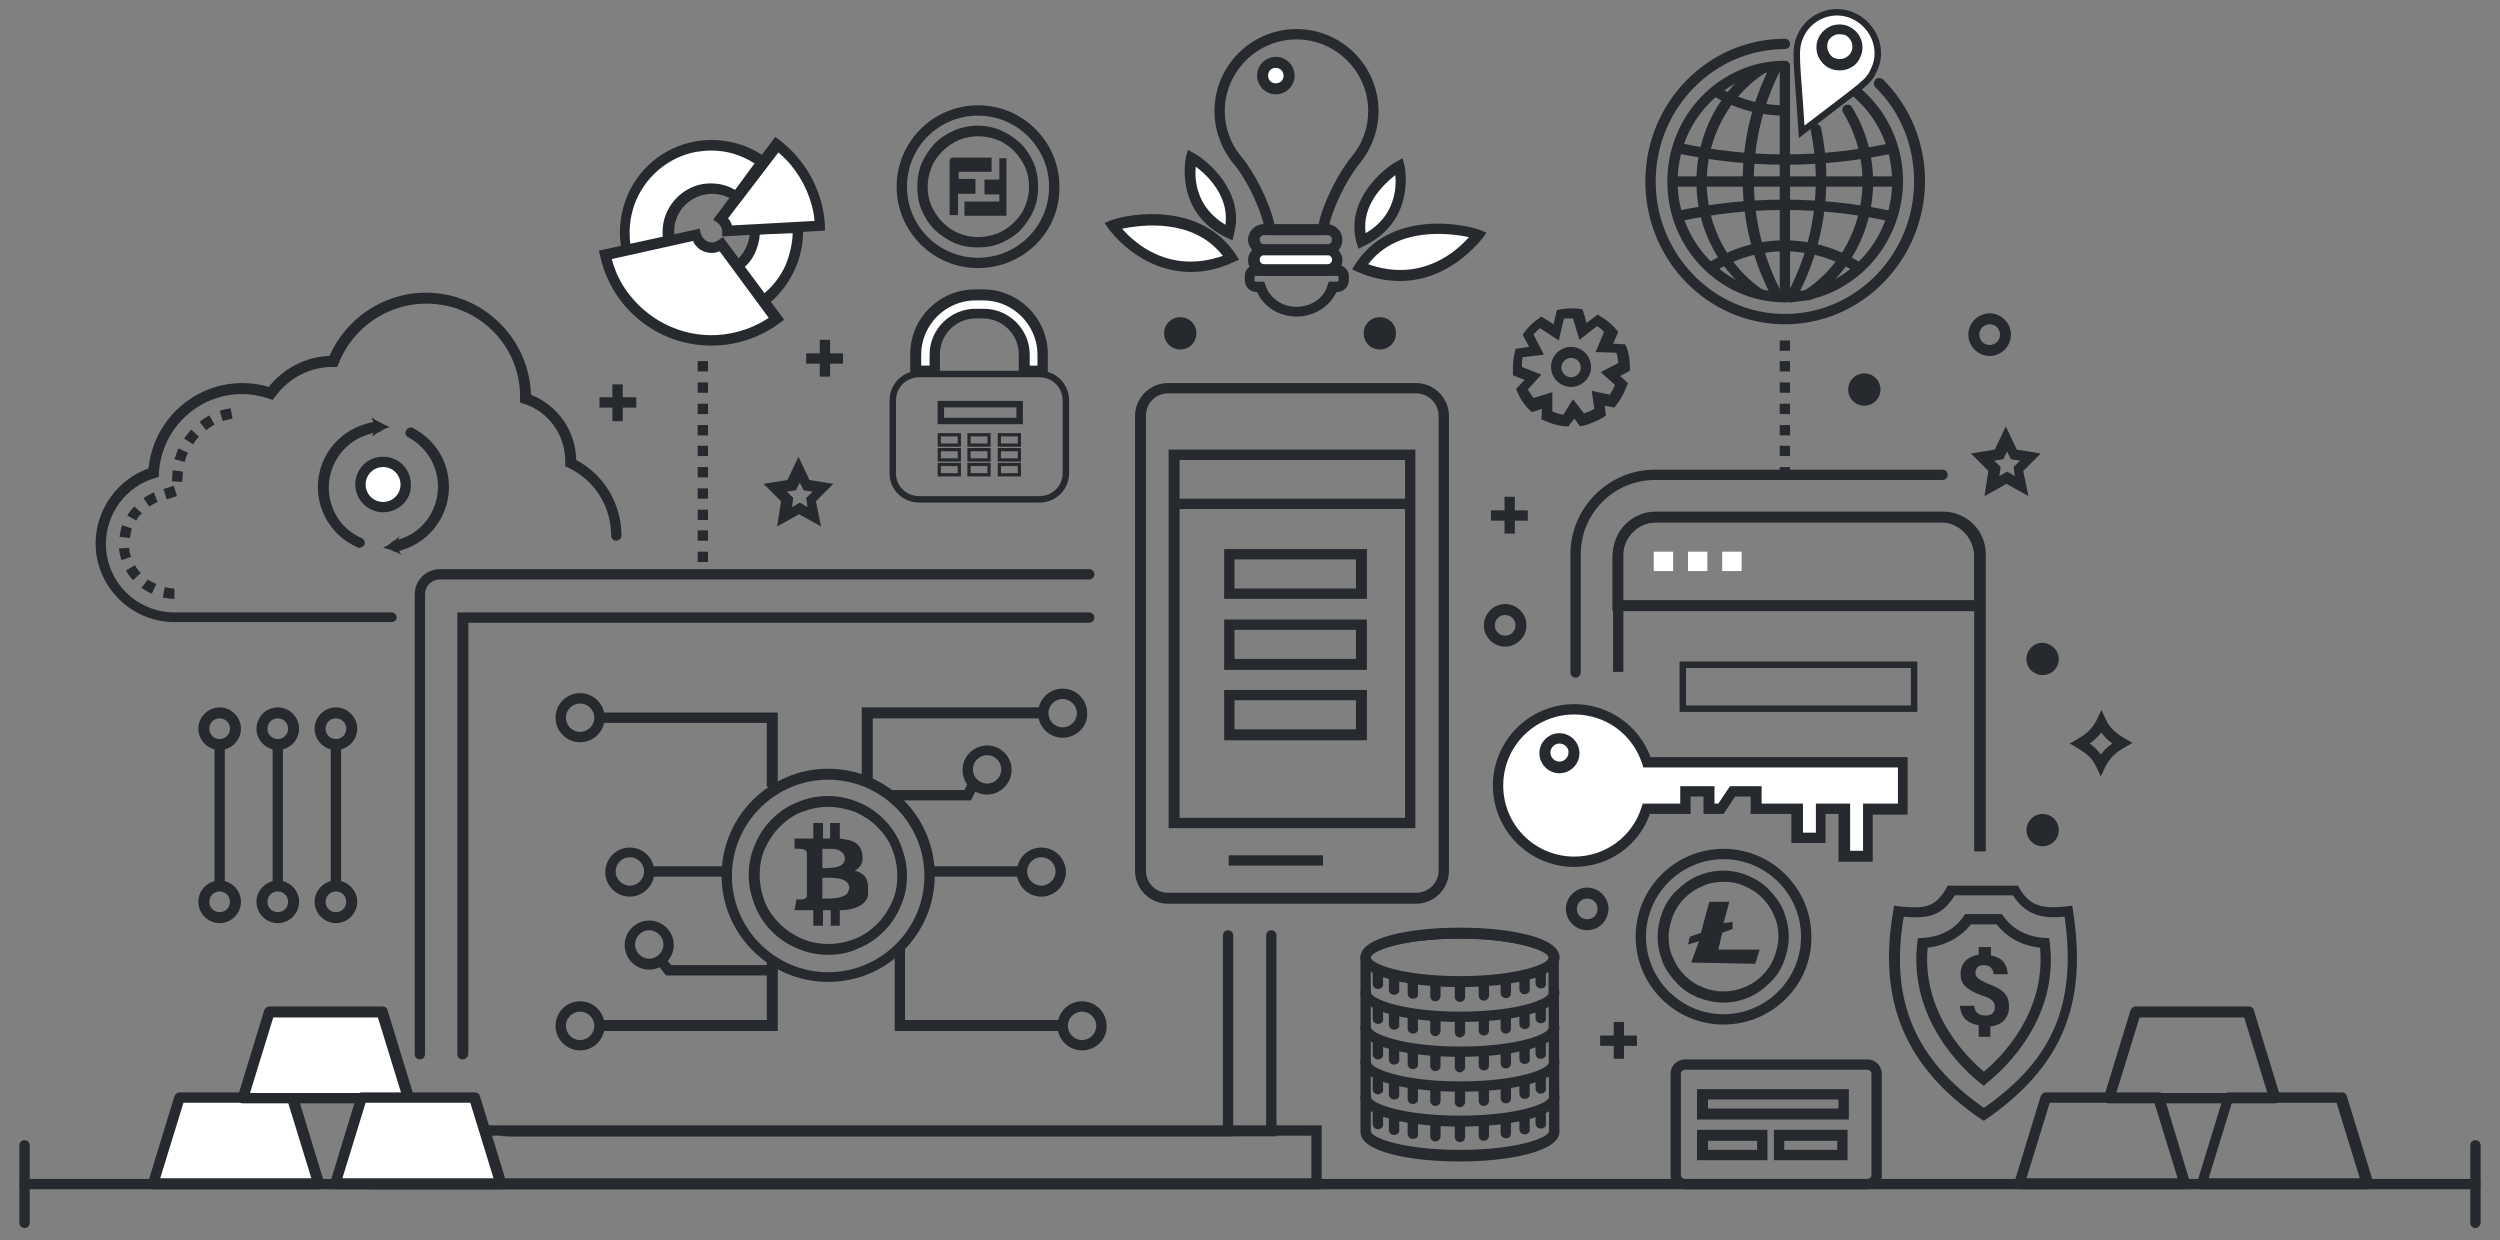 <?xml version="1.0" encoding="utf-8"?>
<!-- Generator: Adobe Illustrator 23.0.1, SVG Export Plug-In . SVG Version: 6.00 Build 0)  -->
<svg version="1.1" id="Layer_1" xmlns="http://www.w3.org/2000/svg" xmlns:xlink="http://www.w3.org/1999/xlink" x="0px" y="0px"
	 viewBox="0 0 387 192" style="enable-background:new 0 0 387 192;" xml:space="preserve">
<rect x="0" y="0" width="387" height="192" fill="#808080" stroke="none"/>
<style type="text/css">
	.st0{fill:#26292D;}
	.st1{fill:#FFFFFF;}
	.st2{fill:none;stroke:#26292D;stroke-miterlimit:10;}
	.st3{fill:#FFFFFF;stroke:#26292D;stroke-miterlimit:10;}
	.st4{fill:none;stroke:#26292D;stroke-width:0.5;stroke-miterlimit:10;}
</style>
<g>
	<path class="st0" d="M383.2,184.1H3.8c-0.5,0-0.8-0.4-0.8-0.8c0-0.5,0.4-0.8,0.8-0.8h379.4c0.5,0,0.8,0.4,0.8,0.8
		C384,183.7,383.6,184.1,383.2,184.1z"/>
</g>
<g>
	<path class="st0" d="M383.2,190.1c-0.5,0-0.8-0.4-0.8-0.8v-12c0-0.5,0.4-0.8,0.8-0.8c0.5,0,0.8,0.4,0.8,0.8v12
		C384,189.7,383.6,190.1,383.2,190.1z"/>
</g>
<g>
	<path class="st0" d="M3.8,190.1c-0.5,0-0.8-0.4-0.8-0.8v-12c0-0.5,0.4-0.8,0.8-0.8c0.5,0,0.8,0.4,0.8,0.8v12
		C4.6,189.7,4.3,190.1,3.8,190.1z"/>
</g>
<g>
	<g>
		<g>
			<g>
				<g>
					<path class="st0" d="M60.6,96.3H27c-6.7,0-12.2-5.5-12.2-12.2c0-5.2,3.4-9.9,8.2-11.6c0.7-7.4,7-13.2,14.5-13.2
						c1.4,0,2.8,0.2,4.1,0.6c2.3-2.9,5.8-4.7,9.4-4.8c2.6-5.9,8.5-9.8,14.9-9.8c8.8,0,16,7,16.3,15.8c4.2,1.7,6.9,5.6,7,10.1
						c4.3,2.3,7,6.8,7,11.7c0,0.5-0.4,0.8-0.8,0.8c-0.5,0-0.8-0.4-0.8-0.8c0-4.5-2.5-8.5-6.6-10.5l-0.5-0.2l0-0.5c0-0.1,0-0.2,0-0.3
						c0-4.1-2.6-7.7-6.4-8.9l-0.6-0.2v-0.6C80.7,53.6,74.1,47,66,47c-6,0-11.4,3.7-13.6,9.3l-0.2,0.5l-0.7,0c-3.5,0-6.8,1.7-8.9,4.6
						l-0.4,0.5l-0.6-0.2C40.4,61.3,39,61,37.5,61c-6.9,0-12.5,5.4-12.9,12.2l0,0.6L24,74c-4.5,1.3-7.6,5.5-7.6,10.2
						c0,5.8,4.7,10.6,10.6,10.6h33.6c0.5,0,0.8,0.4,0.8,0.8S61,96.3,60.6,96.3z"/>
				</g>
				<g>
					<path class="st0" d="M27,92.7c-0.6,0-1.2-0.1-1.8-0.2l0.3-1.6c0.5,0.1,1,0.2,1.5,0.2V92.7z M23.5,91.9
						c-0.5-0.2-1.1-0.6-1.6-0.9l1-1.3c0.4,0.3,0.8,0.5,1.3,0.7L23.5,91.9z M20.6,89.8c-0.4-0.4-0.8-0.9-1.1-1.5l1.4-0.8
						c0.2,0.4,0.5,0.8,0.9,1.2L20.6,89.8z M18.8,86.7c-0.2-0.6-0.3-1.2-0.4-1.8l1.6-0.1c0,0.5,0.1,1,0.3,1.4L18.8,86.7z M20.1,83.3
						l-1.6-0.2c0.1-0.6,0.2-1.2,0.4-1.8l1.5,0.5C20.3,82.3,20.2,82.8,20.1,83.3z M21.1,80.6l-1.4-0.8c0.3-0.5,0.7-1,1.1-1.4l1.2,1.1
						C21.6,79.7,21.3,80.1,21.1,80.6z M23.1,78.4l-0.9-1.3c0.5-0.3,1-0.6,1.6-0.9l0.6,1.5C23.9,77.9,23.5,78.2,23.1,78.4z
						 M25.8,77.3l-0.5-1.6l1.6-0.5l0.5,1.6L25.8,77.3z M28.2,74.6l-1.6-0.1l0.1-1.1c0-0.2,0-0.4,0-0.6l1.6,0.2c0,0.2,0,0.3,0,0.5
						L28.2,74.6z M28.6,71.5L27,71.1c0.2-0.6,0.4-1.1,0.6-1.7l1.5,0.7C28.9,70.5,28.7,71,28.6,71.5z M29.9,68.8l-1.4-0.9
						c0.3-0.5,0.7-0.9,1.1-1.4l1.2,1.1C30.4,68,30.1,68.4,29.9,68.8z M31.9,66.6l-1-1.3c0.5-0.4,1-0.7,1.5-1l0.8,1.4
						C32.7,66,32.3,66.3,31.9,66.6z M34.5,65.2L34,63.6c0.6-0.2,1.1-0.3,1.7-0.4l0.3,1.6C35.5,64.9,35,65,34.5,65.2z M37.5,64.7
						l0-1.6h0V64.7z"/>
				</g>
			</g>
		</g>
		<g>
			<g>
				<g>
					<g>
						<path class="st0" d="M55.6,84.8c-0.1,0-0.2,0-0.3-0.1c-3.7-1.6-6.1-5.3-6.1-9.3c0-4.6,3.1-8.6,7.5-9.8
							c0.6-0.2,1.1-0.3,1.7-0.3c0.4,0,0.9,0.3,0.9,0.7c0,0.4-0.3,0.9-0.7,0.9c-0.5,0-0.9,0.1-1.4,0.3c-3.7,1-6.3,4.4-6.3,8.3
							c0,3.4,2,6.5,5.1,7.8c0.4,0.2,0.6,0.7,0.4,1.1C56.2,84.6,55.9,84.8,55.6,84.8z"/>
					</g>
					<g>
						<path class="st0" d="M60.3,66.1c-0.9,0.3-2,0.9-2.7,1.5l0.5-1.5l-0.6-1.5C58.3,65.2,59.4,65.7,60.3,66.1z"/>
					</g>
				</g>
				<g>
					<g>
						<path class="st0" d="M61.2,85.4c-0.4,0-0.7-0.3-0.8-0.7c-0.1-0.4,0.2-0.9,0.6-1c4-0.8,6.8-4.3,6.8-8.4c0-3.2-1.8-6.1-4.6-7.6
							c-0.4-0.2-0.6-0.7-0.3-1.1c0.2-0.4,0.7-0.6,1.1-0.3c3.4,1.8,5.5,5.2,5.5,9.1c0,4.8-3.4,9-8.2,10
							C61.3,85.4,61.3,85.4,61.2,85.4z"/>
					</g>
					<g>
						<path class="st0" d="M59.3,84.8c0.8-0.4,1.9-1.1,2.5-1.8l-0.4,1.5l0.7,1.4C61.4,85.4,60.3,85,59.3,84.8z"/>
					</g>
				</g>
			</g>
			<g>
				<path class="st1" d="M55.8,75c0-1.9,1.6-3.5,3.5-3.5c1.9,0,3.5,1.6,3.5,3.5c0,1.9-1.6,3.5-3.5,3.5C57.4,78.5,55.8,77,55.8,75z"
					/>
				<path class="st0" d="M59.3,79.3C57,79.3,55,77.4,55,75c0-2.4,1.9-4.3,4.3-4.3c2.4,0,4.3,1.9,4.3,4.3
					C63.7,77.4,61.7,79.3,59.3,79.3z M59.3,72.3c-1.5,0-2.7,1.2-2.7,2.7c0,1.5,1.2,2.7,2.7,2.7c1.5,0,2.7-1.2,2.7-2.7
					C62,73.5,60.8,72.3,59.3,72.3z"/>
			</g>
		</g>
	</g>
	<g>
		<g>
			<g>
				<g>
					<path class="st0" d="M307.2,131.8h-1.6v-46c0-2.7-2.2-4.9-4.9-4.9h-44.5c-2.7,0-4.9,2.2-4.9,4.9v18.2h-1.6V85.8
						c0-3.6,2.9-6.6,6.6-6.6h44.5c3.6,0,6.6,2.9,6.6,6.6V131.8z"/>
				</g>
			</g>
			<g>
				<g>
					<path class="st0" d="M307.2,94.6h-57.6v-8.3c0-3.9,3.1-7,7-7h43.6c3.9,0,7,3.1,7,7V94.6z M251.3,92.9h54.3v-6.7
						c0-3-2.4-5.4-5.4-5.4h-43.6c-3,0-5.4,2.4-5.4,5.4V92.9z"/>
				</g>
			</g>
			<rect x="256" y="85.4" class="st1" width="3" height="3"/>
			<rect x="261.3" y="85.4" class="st1" width="3" height="3"/>
			<rect x="266.6" y="85.4" class="st1" width="3" height="3"/>
		</g>
		<rect x="260.5" y="102.9" class="st2" width="35.8" height="6.8"/>
		<g>
			<g>
				<path class="st1" d="M294.5,117.9h-39.6c-1.5-4.7-6-8.2-11.2-8.2c-6.5,0-11.8,5.3-11.8,11.8c0,6.5,5.3,11.8,11.8,11.8
					c5.2,0,9.7-3.4,11.2-8.2h6v-2.7h3.6v2.7h1.8l1.8-2.7h3.6v2.7h6.4v4.5h3.6v-4.5h3.6v7.3h3.6v-7.3h5.4V117.9z"/>
				<path class="st0" d="M243.7,134.2c-7,0-12.6-5.7-12.6-12.6c0-7,5.7-12.6,12.6-12.6c5.3,0,10,3.3,11.8,8.2h39.8v8.9h-5.4v7.3
					h-5.3V126h-2v4.5h-5.3V126H271v-2.7h-2.4l-1.8,2.7h-3.1v-2.7h-2v2.7h-6.3C253.7,130.9,249,134.2,243.7,134.2z M243.7,110.6
					c-6.1,0-11,4.9-11,11c0,6.1,4.9,11,11,11c4.8,0,9-3.1,10.4-7.6l0.2-0.6h5.8v-2.7h5.3v2.7h0.6l1.8-2.7h4.9v2.7h6.4v4.5h2v-4.5
					h5.3v7.3h2v-7.3h5.4v-5.6h-39.4l-0.2-0.6C252.7,113.6,248.5,110.6,243.7,110.6z"/>
			</g>
			<g>
				<path class="st0" d="M241.4,119.7c-1.7,0-3.1-1.4-3.1-3.1c0-1.7,1.4-3.1,3.1-3.1c1.7,0,3.1,1.4,3.1,3.1
					C244.5,118.3,243.1,119.7,241.4,119.7z M241.4,115.1c-0.8,0-1.4,0.7-1.4,1.4c0,0.8,0.7,1.4,1.4,1.4c0.8,0,1.4-0.7,1.4-1.4
					C242.9,115.8,242.2,115.1,241.4,115.1z"/>
			</g>
		</g>
		<g>
			<path class="st0" d="M243.9,104.9c-0.5,0-0.8-0.4-0.8-0.8V85.8c0-7.2,5.9-13.1,13.1-13.1h44.5c0.5,0,0.8,0.4,0.8,0.8
				c0,0.5-0.4,0.8-0.8,0.8h-44.5c-6.3,0-11.5,5.1-11.5,11.5v18.2C244.7,104.5,244.4,104.9,243.9,104.9z"/>
		</g>
	</g>
	<g>
		<path class="st0" d="M127.1,81.5l-3.4-1.9l-3.4,1.9l0.6-3.9l-2.7-2.7l3.7-0.6l1.7-3.6l1.7,3.6l3.7,0.6l-2.7,2.7L127.1,81.5z
			 M123.8,77.8l1.2,0.7l-0.2-1.4l1-1l-1.4-0.2l-0.6-1.2l-0.6,1.2l-1.4,0.2l1,1l-0.2,1.4L123.8,77.8z"/>
	</g>
	<g>
		<path class="st0" d="M314,76.8l-3.4-1.9l-3.4,1.9l0.6-3.9l-2.7-2.7l3.7-0.6l1.7-3.6l1.7,3.6l3.7,0.6l-2.7,2.7L314,76.8z M310.7,73
			l1.2,0.7l-0.2-1.4l1-1l-1.4-0.2l-0.6-1.2l-0.6,1.2l-1.4,0.2l1,1l-0.2,1.4L310.7,73z"/>
	</g>
	<g>
		<g>
			<path class="st0" d="M204.6,184.1H57.2v-9.9h147.4V184.1z M58.9,182.4H203v-6.6H58.9V182.4z"/>
		</g>
	</g>
	<g>
		<g>
			<path class="st0" d="M197.7,175.9H78c-0.5,0-0.8-0.4-0.8-0.8c0-0.5,0.4-0.8,0.8-0.8h118v-29.5c0-0.5,0.4-0.8,0.8-0.8
				c0.5,0,0.8,0.4,0.8,0.8V175.9z"/>
		</g>
		<g>
			<path class="st0" d="M65,164c-0.5,0-0.8-0.4-0.8-0.8V92c0-2.2,1.8-3.9,3.9-3.9h100.5c0.5,0,0.8,0.4,0.8,0.8
				c0,0.5-0.4,0.8-0.8,0.8H68.1c-1.3,0-2.3,1-2.3,2.3v71.1C65.8,163.6,65.5,164,65,164z"/>
		</g>
	</g>
	<g>
		<path class="st0" d="M71.6,164c-0.5,0-0.8-0.4-0.8-0.8V94.8h97.8c0.5,0,0.8,0.4,0.8,0.8c0,0.5-0.4,0.8-0.8,0.8H72.5v66.7
			C72.5,163.6,72.1,164,71.6,164z"/>
	</g>
	<g>
		<path class="st0" d="M191,175.9H78.8c-0.5,0-0.8-0.4-0.8-0.8c0-0.5,0.4-0.8,0.8-0.8h110.5v-29.5c0-0.5,0.4-0.8,0.8-0.8
			c0.5,0,0.8,0.4,0.8,0.8V175.9z"/>
	</g>
	<g>
		<polygon class="st0" points="120.4,159.6 93.1,159.6 93.1,157.9 118.7,157.9 118.7,148.5 120.4,148.5 		"/>
	</g>
	<g>
		<polygon class="st0" points="120.4,121.8 118.7,121.8 118.7,111.9 93.1,111.9 93.1,110.3 120.4,110.3 		"/>
	</g>
	<g>
		<rect x="144.1" y="134.1" class="st0" width="13.9" height="1.6"/>
	</g>
	<g>
		<rect x="100.8" y="134.1" class="st0" width="11.5" height="1.6"/>
	</g>
	<g>
		<polygon class="st0" points="135.1,120.6 133.4,120.6 133.4,109.5 162.1,109.5 162.1,111.2 135.1,111.2 		"/>
	</g>
	<g>
		<polygon class="st0" points="150.3,123.9 137.6,123.9 137.6,122.3 149.3,122.3 150,120.8 151.5,121.5 		"/>
	</g>
	<g>
		<polygon class="st0" points="164.9,159.6 138.5,159.6 138.5,146.4 140.1,146.4 140.1,157.9 164.9,157.9 		"/>
	</g>
	<g>
		<path class="st0" d="M89.8,114.9c-2.1,0-3.8-1.7-3.8-3.8c0-2.1,1.7-3.8,3.8-3.8c2.1,0,3.8,1.7,3.8,3.8
			C93.6,113.2,91.9,114.9,89.8,114.9z M89.8,108.9c-1.2,0-2.2,1-2.2,2.2s1,2.2,2.2,2.2c1.2,0,2.2-1,2.2-2.2S91,108.9,89.8,108.9z"/>
	</g>
	<g>
		<path class="st0" d="M164.5,114.2c-2.1,0-3.8-1.7-3.8-3.8c0-2.1,1.7-3.8,3.8-3.8s3.8,1.7,3.8,3.8
			C168.4,112.5,166.6,114.2,164.5,114.2z M164.5,108.2c-1.2,0-2.2,1-2.2,2.2c0,1.2,1,2.2,2.2,2.2c1.2,0,2.2-1,2.2-2.2
			C166.7,109.2,165.7,108.2,164.5,108.2z"/>
	</g>
	<g>
		<path class="st0" d="M152.8,123c-2.1,0-3.8-1.7-3.8-3.8c0-2.1,1.7-3.8,3.8-3.8c2.1,0,3.8,1.7,3.8,3.8
			C156.6,121.2,154.9,123,152.8,123z M152.8,116.9c-1.2,0-2.2,1-2.2,2.2c0,1.2,1,2.2,2.2,2.2s2.2-1,2.2-2.2
			C155,117.9,154,116.9,152.8,116.9z"/>
	</g>
	<g>
		<g>
			<polygon class="st0" points="119,151 103.1,151 101.7,149.2 102.9,148.2 103.9,149.4 119,149.4 			"/>
		</g>
		<g>
			<path class="st0" d="M100.5,150.1c-2.1,0-3.8-1.7-3.8-3.8c0-2.1,1.7-3.8,3.8-3.8c2.1,0,3.8,1.7,3.8,3.8
				C104.3,148.3,102.6,150.1,100.5,150.1z M100.5,144c-1.2,0-2.2,1-2.2,2.2c0,1.2,1,2.2,2.2,2.2c1.2,0,2.2-1,2.2-2.2
				C102.7,145,101.7,144,100.5,144z"/>
		</g>
	</g>
	<g>
		<path class="st0" d="M161.2,138.8c-2.1,0-3.8-1.7-3.8-3.8c0-2.1,1.7-3.8,3.8-3.8c2.1,0,3.8,1.7,3.8,3.8
			C165,137,163.3,138.8,161.2,138.8z M161.2,132.7c-1.2,0-2.2,1-2.2,2.2c0,1.2,1,2.2,2.2,2.2s2.2-1,2.2-2.2
			C163.4,133.7,162.4,132.7,161.2,132.7z"/>
	</g>
	<g>
		<path class="st0" d="M167.5,162.6c-2.1,0-3.8-1.7-3.8-3.8c0-2.1,1.7-3.8,3.8-3.8s3.8,1.7,3.8,3.8
			C171.4,160.9,169.6,162.6,167.5,162.6z M167.5,156.6c-1.2,0-2.2,1-2.2,2.2c0,1.2,1,2.2,2.2,2.2s2.2-1,2.2-2.2
			C169.7,157.6,168.7,156.6,167.5,156.6z"/>
	</g>
	<g>
		<path class="st0" d="M97.5,138.8c-2.1,0-3.8-1.7-3.8-3.8c0-2.1,1.7-3.8,3.8-3.8c2.1,0,3.8,1.7,3.8,3.8
			C101.3,137,99.6,138.8,97.5,138.8z M97.5,132.7c-1.2,0-2.2,1-2.2,2.2c0,1.2,1,2.2,2.2,2.2s2.2-1,2.2-2.2
			C99.7,133.7,98.7,132.7,97.5,132.7z"/>
	</g>
	<g>
		<path class="st0" d="M89.8,162.6c-2.1,0-3.8-1.7-3.8-3.8c0-2.1,1.7-3.8,3.8-3.8c2.1,0,3.8,1.7,3.8,3.8
			C93.6,160.9,91.9,162.6,89.8,162.6z M89.8,156.6c-1.2,0-2.2,1-2.2,2.2c0,1.2,1,2.2,2.2,2.2c1.2,0,2.2-1,2.2-2.2
			C92,157.6,91,156.6,89.8,156.6z"/>
	</g>
	<g>
		<g>
			<path class="st0" d="M128.2,152c-9.1,0-16.5-7.4-16.5-16.5c0-9.1,7.4-16.5,16.5-16.5c9.1,0,16.5,7.4,16.5,16.5
				C144.7,144.6,137.3,152,128.2,152z M128.2,120.7c-8.2,0-14.9,6.7-14.9,14.9s6.7,14.9,14.9,14.9s14.9-6.7,14.9-14.9
				S136.4,120.7,128.2,120.7z"/>
		</g>
		<g>
			<path class="st0" d="M128.2,147.8c-1.7,0-3.3-0.3-4.8-1c-1.5-0.6-2.8-1.5-3.9-2.6c-1.1-1.1-2-2.4-2.6-3.9c-0.6-1.5-1-3.1-1-4.8
				s0.3-3.3,1-4.8c0.6-1.5,1.5-2.8,2.6-3.9c1.1-1.1,2.4-2,3.9-2.6c3-1.3,6.5-1.3,9.5,0c1.5,0.6,2.8,1.5,3.9,2.6
				c1.1,1.1,2,2.4,2.6,3.9l0,0c0.6,1.5,1,3.1,1,4.8s-0.3,3.3-1,4.8c-0.6,1.5-1.5,2.8-2.6,3.9c-1.1,1.1-2.4,2-3.9,2.6
				C131.5,147.5,129.9,147.8,128.2,147.8z M128.2,124.9c-1.4,0-2.8,0.3-4.1,0.8c-1.3,0.5-2.4,1.3-3.4,2.3c-1,1-1.7,2.1-2.3,3.4
				c-0.6,1.3-0.8,2.7-0.8,4.1c0,1.4,0.3,2.8,0.8,4.1c0.5,1.3,1.3,2.4,2.3,3.4c1,1,2.1,1.7,3.4,2.3c2.6,1.1,5.6,1.1,8.3,0
				c1.3-0.5,2.4-1.3,3.4-2.3c1-1,1.7-2.1,2.3-3.4c0.6-1.3,0.8-2.7,0.8-4.1c0-1.4-0.3-2.8-0.8-4.1l0,0c-0.5-1.3-1.3-2.4-2.3-3.4
				c-1-1-2.1-1.7-3.4-2.3C131,125.2,129.6,124.9,128.2,124.9z"/>
		</g>
		<path class="st0" d="M133.3,135.2c0,0-0.3-0.3-1-0.4c0,0,1.5-0.7,1.2-2.4c0,0,0-1.6-1.6-2.2c0,0-0.4-0.2-1.9-0.4l0-2.4h-1.5v2.4
			c-0.3,0-0.7,0-1.1,0v-2.4h-1.5v2.4c-0.2,0-0.3,0-0.5,0h-2.4v1.6c0,0,1.9-0.2,1.9,0.6v6.7c0,0,0.1,0.7-1.6,0.5l-0.3,1.7h2.9v2.4
			h1.5v-2.4h1.2v2.4h1.4v-2.4h0.1c0,0,3.7,0.1,4.3-2.3C134.2,138.5,134.9,136,133.3,135.2z M128.5,131.4L128.5,131.4L128.5,131.4
			c0.4,0,0.7,0,0.9,0.1c0.2,0,0.4,0.1,0.6,0.2v0c0.8,0.4,0.8,1.2,0.8,1.2c0,0.9-0.9,1.2-0.9,1.2c-0.7,0.3-2.6,0.3-2.6,0.3v-3
			C127.8,131.4,128.2,131.4,128.5,131.4z M131.2,138.2c0,0-0.2,1-3.9,0.9v-3.2c0,0,3.2-0.3,3.9,0.8
			C131.2,136.7,131.8,137.3,131.2,138.2z"/>
	</g>
	<g>
		<g>
			<path class="st0" d="M151.4,41.5c-7,0-12.6-5.7-12.6-12.6c0-7,5.7-12.6,12.6-12.6c7,0,12.6,5.7,12.6,12.6
				C164.1,35.9,158.4,41.5,151.4,41.5z M151.4,17.9c-6.1,0-11,4.9-11,11c0,6.1,4.9,11,11,11c6.1,0,11-4.9,11-11
				C162.4,22.9,157.5,17.9,151.4,17.9z"/>
		</g>
		<g>
			<path class="st0" d="M151.4,38.3c-1.3,0-2.5-0.2-3.7-0.7c-1.1-0.5-2.1-1.2-3-2c-0.9-0.9-1.5-1.9-2-3c-0.5-1.2-0.7-2.4-0.7-3.7
				c0-1.3,0.2-2.5,0.7-3.7c0.5-1.1,1.2-2.1,2-3c0.9-0.9,1.9-1.5,3-2c2.3-1,5-1,7.3,0c1.1,0.5,2.1,1.2,3,2c0.9,0.9,1.5,1.9,2,3v0
				c0.5,1.2,0.7,2.4,0.7,3.7c0,1.3-0.2,2.5-0.7,3.7c-0.5,1.1-1.2,2.1-2,3c-0.9,0.9-1.9,1.5-3,2C153.9,38.1,152.7,38.3,151.4,38.3z
				 M151.4,21.1c-1.1,0-2.1,0.2-3,0.6c-0.9,0.4-1.8,1-2.5,1.7c-0.7,0.7-1.3,1.5-1.7,2.5c-0.4,1-0.6,2-0.6,3c0,1.1,0.2,2.1,0.6,3
				c0.4,0.9,1,1.8,1.7,2.5c0.7,0.7,1.5,1.3,2.5,1.7c1.9,0.8,4.1,0.8,6.1,0c0.9-0.4,1.8-1,2.5-1.7c0.7-0.7,1.3-1.5,1.7-2.5
				c0.4-1,0.6-2,0.6-3c0-1.1-0.2-2.1-0.6-3l0,0c-0.4-0.9-1-1.8-1.7-2.5c-0.7-0.7-1.5-1.3-2.5-1.7C153.5,21.3,152.5,21.1,151.4,21.1z
				"/>
		</g>
		<g>
			<path class="st0" d="M151,30v-2.3h-2.6v-1.1h5.1v-2.2h-6.2c0,0-0.3,0.2-0.3,0.5c0,0.3,0,8.4,0,8.4h1.3V30H151z"/>
			<polygon class="st0" points="154.7,24.5 154.7,27.8 152.4,27.8 152.4,30.1 154.7,30.1 154.7,31.2 149.3,31.2 149.3,33.4 
				155.8,33.4 155.8,24.5 			"/>
		</g>
	</g>
	<g>
		<g>
			<path class="st0" d="M266.8,158.6c-7.5,0-13.6-6.1-13.6-13.6c0-7.5,6.1-13.6,13.6-13.6c7.5,0,13.6,6.1,13.6,13.6
				C280.5,152.5,274.3,158.6,266.8,158.6z M266.8,133c-6.6,0-12,5.4-12,12c0,6.6,5.4,12,12,12s12-5.4,12-12
				C278.8,138.4,273.4,133,266.8,133z"/>
		</g>
		<g>
			<path class="st0" d="M266.8,155.2c-1.4,0-2.7-0.3-4-0.8c-1.2-0.5-2.3-1.2-3.2-2.2c-0.9-0.9-1.7-2-2.2-3.2c-0.5-1.3-0.8-2.6-0.8-4
				c0-1.4,0.3-2.7,0.8-4c0.5-1.2,1.2-2.3,2.2-3.2c0.9-0.9,2-1.7,3.2-2.2c2.5-1.1,5.4-1.1,7.9,0c1.2,0.5,2.3,1.2,3.2,2.2
				c0.9,0.9,1.7,2,2.2,3.2l0,0c0.5,1.3,0.8,2.6,0.8,4c0,1.4-0.3,2.7-0.8,4c-0.5,1.2-1.2,2.3-2.2,3.2c-0.9,0.9-2,1.7-3.2,2.2
				C269.5,154.9,268.2,155.2,266.8,155.2z M266.8,136.5c-1.1,0-2.3,0.2-3.3,0.7c-1,0.4-1.9,1-2.7,1.8c-0.8,0.8-1.4,1.7-1.8,2.7
				c-0.4,1-0.7,2.2-0.7,3.3c0,1.2,0.2,2.3,0.7,3.3c0.4,1,1,1.9,1.8,2.7c0.8,0.8,1.7,1.4,2.7,1.8c2.1,0.9,4.5,0.9,6.6,0
				c1-0.4,1.9-1,2.7-1.8c0.8-0.8,1.4-1.7,1.8-2.7c0.4-1,0.7-2.2,0.7-3.3c0-1.2-0.2-2.3-0.7-3.3l0,0c-0.4-1-1-1.9-1.8-2.7
				c-0.8-0.8-1.7-1.4-2.7-1.8C269.1,136.7,268,136.5,266.8,136.5z"/>
		</g>
		<polygon class="st0" points="264.6,139.6 263.3,144.4 261.6,145 261.3,146.2 263,145.7 261.8,149 271.7,149.2 272.4,147 266,147 
			266.6,144.4 268.2,143.8 268.2,142.7 266.8,142.9 267.7,139.6 		"/>
	</g>
	<g>
		<path class="st0" d="M277.1,73.9h-1.6v-1.6h1.6V73.9z M277.1,70.6h-1.6V69h1.6V70.6z M277.1,67.4h-1.6v-1.6h1.6V67.4z M277.1,64.1
			h-1.6v-1.6h1.6V64.1z M277.1,60.8h-1.6v-1.6h1.6V60.8z M277.1,57.5h-1.6v-1.6h1.6V57.5z M277.1,54.3h-1.6v-1.6h1.6V54.3z"/>
	</g>
	<g>
		<path class="st0" d="M109.6,87h-1.6v-1.6h1.6V87z M109.6,83.7h-1.6v-1.6h1.6V83.7z M109.6,80.5h-1.6v-1.6h1.6V80.5z M109.6,77.2
			h-1.6v-1.6h1.6V77.2z M109.6,73.9h-1.6v-1.6h1.6V73.9z M109.6,70.6h-1.6V69h1.6V70.6z M109.6,67.4h-1.6v-1.6h1.6V67.4z
			 M109.6,64.1h-1.6v-1.6h1.6V64.1z M109.6,60.8h-1.6v-1.6h1.6V60.8z M109.6,57.5h-1.6v-1.6h1.6V57.5z"/>
	</g>
	<g>
		<g>
			<g>
				<g>
					<path class="st0" d="M276.3,50.2c-11.9,0-21.6-9.9-21.6-22.1c0-12.2,9.7-22.1,21.6-22.1c0.5,0,0.8,0.4,0.8,0.8
						c0,0.5-0.4,0.8-0.8,0.8c-11,0-20,9.2-20,20.5c0,11.3,9,20.5,20,20.5c11,0,20-9.2,20-20.5c0-5.6-2.1-10.8-6-14.6
						c-0.3-0.3-0.3-0.8,0-1.2c0.3-0.3,0.8-0.3,1.2,0c4.2,4.2,6.5,9.8,6.5,15.8C297.9,40.3,288.2,50.2,276.3,50.2z"/>
				</g>
				<g>
					<g>
						<path class="st0" d="M276.3,46.8c-10.1,0-18.2-8.4-18.2-18.7c0-10.3,8.2-18.7,18.2-18.7c0.5,0,0.8,0.4,0.8,0.8
							c0,0.5-0.4,0.8-0.8,0.8c-9.2,0-16.6,7.7-16.6,17.1s7.4,17.1,16.6,17.1c9.2,0,16.6-7.7,16.6-17.1c0-4.7-1.9-9.3-5.3-12.5
							l-1.3-1.2c-0.3-0.3-0.3-0.8,0-1.2c0.3-0.3,0.8-0.3,1.2,0l1.3,1.2c3.7,3.5,5.8,8.5,5.8,13.7C294.5,38.4,286.3,46.8,276.3,46.8z
							"/>
					</g>
					<g>
						<path class="st0" d="M276.3,46.8c-0.5,0-0.8-0.4-0.8-0.8V10.5c0-0.5,0.4-0.8,0.8-0.8c0.5,0,0.8,0.4,0.8,0.8V46
							C277.1,46.4,276.7,46.8,276.3,46.8z"/>
					</g>
					<g>
						<path class="st0" d="M274.5,46.4c-6.2-11.4-6.3-25-0.3-36.5l1.5,0.8c-5.7,11-5.6,24.1,0.3,35L274.5,46.4z"/>
					</g>
					<g>
						<path class="st0" d="M277.3,46.8c-0.1,0-0.3,0-0.4-0.1c-0.4-0.2-0.5-0.7-0.3-1.1c4.2-7.7,5.5-16.7,3.7-25.4
							c-0.1-0.4,0.2-0.9,0.6-1c0.4-0.1,0.9,0.2,1,0.6c1.9,9,0.5,18.4-3.9,26.5C277.9,46.6,277.6,46.8,277.3,46.8z"/>
					</g>
					<g>
						<rect x="258.9" y="27.3" class="st0" width="34.8" height="1.6"/>
					</g>
					<g>
						<path class="st0" d="M276.3,25.5c-5.6,0-11.2-0.6-16.8-1.8l0.4-1.6c10.9,2.4,22,2.4,33,0l0.4,1.6
							C287.5,24.9,281.9,25.5,276.3,25.5z"/>
					</g>
					<g>
						<path class="st0" d="M292.7,34.3c-10.9-2.4-22-2.4-32.9,0l-0.4-1.6c11.1-2.4,22.4-2.4,33.6,0L292.7,34.3z"/>
					</g>
					<g>
						<path class="st0" d="M276.3,17.9c-4,0-7.8-1.1-11.2-3.1l0.8-1.4c3.1,1.9,6.7,2.9,10.4,2.9c0,0,0,0,0,0L276.3,17.9
							C276.3,17.9,276.3,17.9,276.3,17.9z"/>
					</g>
					<g>
						<path class="st0" d="M265.2,42.2l-0.9-1.4c7.3-4.8,16.6-4.8,23.9,0l-0.9,1.4C280.6,37.8,271.9,37.8,265.2,42.2z"/>
					</g>
					<g>
						<path class="st0" d="M272.3,46.3c-6.1-4-9.7-10.8-9.7-18.2s3.6-14.3,9.7-18.2l0.9,1.4c-5.6,3.7-9,10-9,16.9
							c0,6.9,3.4,13.2,9,16.9L272.3,46.3z"/>
					</g>
					<g>
						<path class="st0" d="M279.8,46.5c-0.3,0-0.5-0.1-0.7-0.4c-0.2-0.4-0.1-0.9,0.2-1.1c9.1-5.9,11.7-18.3,6-27.6
							c-0.2-0.4-0.1-0.9,0.3-1.1c0.4-0.2,0.9-0.1,1.1,0.3c6.2,10.1,3.3,23.5-6.5,29.9C280.1,46.4,279.9,46.5,279.8,46.5z"/>
					</g>
				</g>
			</g>
		</g>
		<g>
			<path class="st3" d="M278.9,20.4c-0.7-11.1-1.2-12.6-0.2-14.8c1.4-3.2,5.2-4.6,8.3-3.1s4.6,5.2,3.1,8.3
				C289.2,12.8,288.8,12.8,278.9,20.4z"/>
			<g>
				<path class="st1" d="M282.3,6.1c-0.6,1.4,0,3,1.4,3.7c1.4,0.6,3,0,3.7-1.4c0.6-1.4,0-3-1.4-3.7C284.6,4.1,282.9,4.8,282.3,6.1z"
					/>
				<path class="st0" d="M284.8,10.9c-0.5,0-1-0.1-1.5-0.3c-0.9-0.4-1.5-1.1-1.9-2c-0.3-0.9-0.3-1.9,0.1-2.7l0,0
					c0.4-0.9,1.1-1.5,2-1.9c0.9-0.3,1.9-0.3,2.7,0.1c1.8,0.8,2.6,2.9,1.8,4.7C287.5,10.1,286.2,10.9,284.8,10.9z M284.8,5.3
					c-0.2,0-0.5,0-0.7,0.1c-0.5,0.2-0.9,0.5-1.1,1c0,0,0,0,0,0c-0.2,0.5-0.2,1,0,1.5c0.2,0.5,0.5,0.9,1,1.1c1,0.4,2.1,0,2.6-1
					c0.4-1,0-2.1-1-2.6C285.4,5.4,285.1,5.3,284.8,5.3z"/>
			</g>
		</g>
	</g>
	<g>
		<g>
			<polygon class="st1" points="49.3,183.3 23.7,183.3 27.8,169.9 45.2,169.9 			"/>
			<path class="st0" d="M49.3,184.1H23.7c-0.3,0-0.5-0.1-0.7-0.3c-0.2-0.2-0.2-0.5-0.1-0.7l4.1-13.4c0.1-0.3,0.4-0.6,0.8-0.6h17.5
				c0.4,0,0.7,0.2,0.8,0.6l4.1,13.4c0.1,0.2,0,0.5-0.1,0.7C49.8,184,49.6,184.1,49.3,184.1z M24.8,182.4h23.4l-3.6-11.7H28.4
				L24.8,182.4z"/>
		</g>
		<g>
			<polygon class="st1" points="63.2,170 37.6,170 41.7,156.6 59.1,156.6 			"/>
			<path class="st0" d="M63.2,170.8H37.6c-0.3,0-0.5-0.1-0.7-0.3c-0.2-0.2-0.2-0.5-0.1-0.7l4.1-13.4c0.1-0.3,0.4-0.6,0.8-0.6h17.5
				c0.4,0,0.7,0.2,0.8,0.6l4.1,13.4c0.1,0.2,0,0.5-0.1,0.7C63.7,170.7,63.5,170.8,63.2,170.8z M38.7,169.2h23.4l-3.6-11.7H42.3
				L38.7,169.2z"/>
		</g>
		<g>
			<polygon class="st1" points="77.6,183.3 51.9,183.3 56,169.9 73.5,169.9 			"/>
			<path class="st0" d="M77.6,184.1H51.9c-0.3,0-0.5-0.1-0.7-0.3c-0.2-0.2-0.2-0.5-0.1-0.7l4.1-13.4c0.1-0.3,0.4-0.6,0.8-0.6h17.5
				c0.4,0,0.7,0.2,0.8,0.6l4.1,13.4c0.1,0.2,0,0.5-0.1,0.7C78.1,184,77.8,184.1,77.6,184.1z M53,182.4h23.4l-3.6-11.7H56.6L53,182.4
				z"/>
		</g>
	</g>
	<g>
		<g>
			<path class="st0" d="M338.2,184.1h-25.6c-0.3,0-0.5-0.1-0.7-0.3c-0.2-0.2-0.2-0.5-0.1-0.7l4.1-13.4c0.1-0.3,0.4-0.6,0.8-0.6h17.5
				c0.4,0,0.7,0.2,0.8,0.6L339,183c0.1,0.2,0,0.5-0.1,0.7C338.7,184,338.5,184.1,338.2,184.1z M313.7,182.4h23.4l-3.6-11.7h-16.2
				L313.7,182.4z"/>
		</g>
		<g>
			<path class="st0" d="M352.1,170.8h-25.6c-0.3,0-0.5-0.1-0.7-0.3c-0.2-0.2-0.2-0.5-0.1-0.7l4.1-13.4c0.1-0.3,0.4-0.6,0.8-0.6h17.5
				c0.4,0,0.7,0.2,0.8,0.6l4.1,13.4c0.1,0.2,0,0.5-0.1,0.7C352.7,170.7,352.4,170.8,352.1,170.8z M327.6,169.2H351l-3.6-11.7h-16.2
				L327.6,169.2z"/>
		</g>
		<g>
			<path class="st0" d="M366.5,184.1h-25.6c-0.3,0-0.5-0.1-0.7-0.3c-0.2-0.2-0.2-0.5-0.1-0.7l4.1-13.4c0.1-0.3,0.4-0.6,0.8-0.6h17.5
				c0.4,0,0.7,0.2,0.8,0.6l4.1,13.4c0.1,0.2,0,0.5-0.1,0.7C367,184,366.7,184.1,366.5,184.1z M341.9,182.4h23.4l-3.6-11.7h-16.2
				L341.9,182.4z"/>
		</g>
	</g>
	<g>
		<g>
			<g>
				<path class="st1" d="M172.3,35c0,0,6.7,9.8,18.3,5C185.3,31.8,174.2,34.3,172.3,35z"/>
				<path class="st0" d="M184.4,42.1c-8.1,0-12.7-6.6-12.8-6.7l-0.6-0.9l1-0.4c3.3-1.2,14-2.7,19.3,5.3l0.5,0.8l-0.9,0.4
					C188.5,41.7,186.4,42.1,184.4,42.1z M173.7,35.4c1.9,2.2,7.3,7.1,15.6,4.2C184.7,33.7,176.7,34.8,173.7,35.4z"/>
			</g>
			<g>
				<path class="st1" d="M184.5,24.4c0,0-1.9,7.9,5.8,11.6C192,29.6,185.7,25.1,184.5,24.4z"/>
				<path class="st0" d="M190.8,37.2l-0.9-0.4c-8.3-4-6.3-12.5-6.3-12.6l0.3-1l0.9,0.5c2.2,1.2,8,6.1,6.2,12.6L190.8,37.2z
					 M185.1,25.8c-0.2,2.1,0.1,6.3,4.6,9C190.3,30.4,186.9,27.1,185.1,25.8z"/>
			</g>
			<g>
				<path class="st1" d="M228.8,36.3c0,0-6.7,9.8-18.3,5C215.8,33.1,226.8,35.6,228.8,36.3z"/>
				<path class="st0" d="M216.7,43.5c-2,0-4.2-0.4-6.5-1.4l-0.9-0.4l0.5-0.8c5.2-8.1,15.9-6.5,19.3-5.3l1,0.4l-0.6,0.9
					C229.4,36.8,224.8,43.5,216.7,43.5z M211.8,40.9c8.2,2.9,13.7-2,15.6-4.2C224.4,36.1,216.3,35,211.8,40.9z"/>
			</g>
			<g>
				<path class="st1" d="M216.6,25.7c0,0,1.9,7.9-5.8,11.6C209.1,30.9,215.4,26.4,216.6,25.7z"/>
				<path class="st0" d="M210.3,38.5l-0.3-0.9c-1.8-6.5,4-11.4,6.2-12.6l0.9-0.5l0.3,1c0,0.1,2,8.6-6.3,12.6L210.3,38.5z M216,27.1
					c-1.8,1.4-5.2,4.6-4.6,9C215.9,33.5,216.2,29.2,216,27.1z"/>
			</g>
			<g>
				<path class="st0" d="M200.7,49c-2.7,0-5.1-1.5-6.1-3.8h-0.1c-1,0-1.8-0.8-1.8-1.8v-0.7c0-1,0.8-1.7,1.8-1.7H207
					c1,0,1.8,0.8,1.8,1.7v0.7c0,1-0.8,1.8-1.8,1.8h-0.1C205.8,47.5,203.4,49,200.7,49z M194.4,42.7c-0.1,0-0.2,0.1-0.2,0.1v0.7
					c0,0,0.1,0.1,0.2,0.1h1.3l0.2,0.6c0.7,2,2.6,3.3,4.8,3.3c2.2,0,4.2-1.3,4.8-3.3l0.2-0.6h1.3c0.1,0,0.2-0.1,0.2-0.1v-0.7
					c0,0-0.1-0.1-0.2-0.1H194.4z"/>
			</g>
			<g>
				<path class="st0" d="M204.8,36.4h-8.2c-0.4,0-0.8-0.3-0.8-0.7c-0.4-3-2.9-8.1-4.8-10.3c-1.9-2.3-3-5.2-3-8.2
					c0-7,5.7-12.7,12.7-12.7c7,0,12.7,5.7,12.7,12.7c0,3-1.1,5.9-3,8.2c-1.9,2.3-4.4,7.3-4.8,10.3C205.6,36.1,205.2,36.4,204.8,36.4
					z M197.3,34.8h6.8c0.7-3.4,3.1-8.1,5.1-10.5c1.7-2,2.6-4.5,2.6-7.1c0-6.1-5-11.1-11.1-11.1s-11.1,5-11.1,11.1
					c0,2.6,0.9,5.1,2.6,7.1C194.2,26.7,196.6,31.4,197.3,34.8z"/>
			</g>
			<g>
				<path class="st1" d="M205.4,41.8h-9.8c-0.9,0-1.6-0.7-1.6-1.6l0,0c0-0.9,0.7-1.6,1.6-1.6h9.8c0.9,0,1.6,0.7,1.6,1.6l0,0
					C207,41.1,206.3,41.8,205.4,41.8z"/>
				<path class="st0" d="M205.4,42.7h-9.8c-1.3,0-2.4-1.1-2.4-2.4c0-1.3,1.1-2.4,2.4-2.4h9.8c1.3,0,2.4,1.1,2.4,2.4
					C207.8,41.6,206.8,42.7,205.4,42.7z M195.7,39.5c-0.4,0-0.7,0.3-0.7,0.7c0,0.4,0.3,0.7,0.7,0.7h9.8c0.4,0,0.7-0.3,0.7-0.7
					c0-0.4-0.3-0.7-0.7-0.7H195.7z"/>
			</g>
			<g>
				<path class="st0" d="M205.4,39.5h-9.8c-1.3,0-2.4-1.1-2.4-2.4c0-1.3,1.1-2.4,2.4-2.4h9.8c1.3,0,2.4,1.1,2.4,2.4
					C207.8,38.5,206.7,39.5,205.4,39.5z M195.7,36.4c-0.4,0-0.7,0.3-0.7,0.7c0,0.4,0.3,0.7,0.7,0.7h9.8c0.4,0,0.7-0.3,0.7-0.7
					c0-0.4-0.3-0.7-0.7-0.7H195.7z"/>
			</g>
		</g>
		<g>
			<circle class="st1" cx="197.5" cy="11.7" r="2"/>
			<path class="st0" d="M197.5,14.6c-1.6,0-2.9-1.3-2.9-2.9c0-1.6,1.3-2.9,2.9-2.9c1.6,0,2.9,1.3,2.9,2.9
				C200.4,13.3,199.1,14.6,197.5,14.6z M197.5,10.5c-0.7,0-1.2,0.5-1.2,1.2c0,0.7,0.5,1.2,1.2,1.2c0.7,0,1.2-0.5,1.2-1.2
				C198.7,11.1,198.2,10.5,197.5,10.5z"/>
		</g>
	</g>
	<g>
		<g>
			<path class="st0" d="M307.1,173.5l-0.5-0.3c-11.7-8-16-18.3-13.5-32.3l0.1-0.7l0.7,0.1c4.1,0.4,5.6,0.2,7.4-2.8l0.2-0.4h10.9
				l0.2,0.4c1.7,2.9,3.7,3.2,7.4,2.8l0.8-0.1l0.1,0.8c2.3,14.6-1.8,24.2-13.5,32.3L307.1,173.5z M294.7,141.9
				c-2.2,12.9,1.7,22.1,12.4,29.6c10.8-7.5,14.4-16.2,12.5-29.6c-3,0.3-5.9,0-8-3.3h-9C300.5,142,298.2,142.2,294.7,141.9z"/>
		</g>
		<g>
			<path class="st0" d="M307.1,168.1l-0.5-0.4c-2.7-2.1-11.2-10-9.8-21.8l0.1-0.7l0.7,0c1.6-0.1,4.5-0.6,6.4-3.4l0.2-0.3h5.7
				l0.2,0.3c1.9,2.7,4.8,3.3,6.4,3.4l0.7,0l0.1,0.7c1.5,11.8-7.1,19.7-9.8,21.8L307.1,168.1z M298.4,146.7
				c-0.9,10,5.9,16.8,8.7,19.2c2.9-2.4,9.6-9.3,8.7-19.2c-1.9-0.2-4.7-1-6.7-3.6h-4C303,145.7,300.2,146.5,298.4,146.7z"/>
		</g>
		<g>
			<path class="st0" d="M306.3,160.3v-1.6c-1.9-0.3-2.8-1.4-2.9-3h2.2c0.1,1,0.7,1.5,1.7,1.5c1.1,0,1.5-0.5,1.5-1.3
				c0-0.8-0.4-1.3-2-1.8c-2.5-0.9-3.3-1.8-3.3-3.3c0-1.9,1.3-2.8,2.8-3v-1.2h1.9v1.3c1.7,0.3,2.5,1.3,2.6,2.9h-2.2
				c0-0.6-0.4-1.4-1.5-1.4c-0.9,0-1.3,0.5-1.3,1.2c0,0.6,0.3,1,2,1.7c2.5,0.9,3.2,1.9,3.2,3.5c0,1.9-1.2,2.9-2.9,3.1v1.6H306.3z"/>
		</g>
	</g>
	<g>
		<g>
			<g>
				<path class="st1" d="M141.8,57.9h2.9v-2.5c0-3.5,2.8-6.3,6.3-6.3h1.3c3.5,0,6.3,2.8,6.3,6.3v2.5h2.9v-2.5c0-5.1-4.1-9.2-9.2-9.2
					H151c-5.1,0-9.2,4.1-9.2,9.2V57.9z"/>
				<path class="st0" d="M162.3,58.2h-4.6v-3.4c0-3-2.5-5.5-5.5-5.5H151c-3,0-5.5,2.5-5.5,5.5v3.4h-4.6v-3.4c0-5.5,4.5-10,10-10h1.3
					c5.5,0,10,4.5,10,10V58.2z M159.3,56.6h1.3v-1.7c0-4.6-3.8-8.4-8.4-8.4H151c-4.6,0-8.4,3.8-8.4,8.4v1.7h1.3v-1.7
					c0-3.9,3.2-7.1,7.1-7.1h1.3c3.9,0,7.1,3.2,7.1,7.1V56.6z"/>
			</g>
		</g>
		<path class="st2" d="M142.3,77.3h18.6c2.3,0,4.1-1.8,4.1-4.1V62c0-2.3-1.8-4.1-4.1-4.1h-18.6c-2.3,0-4.1,1.8-4.1,4.1v11.3
			C138.2,75.5,140,77.3,142.3,77.3z"/>
		<g>
			
				<rect x="145.6" y="62.5" transform="matrix(-1 -1.224647e-16 1.224647e-16 -1 303.44 127.664)" class="st2" width="12.2" height="2.6"/>
			<g>
				<g>
					<rect x="154.7" y="67.3" class="st4" width="3.1" height="1.6"/>
				</g>
				<g>
					<rect x="150" y="67.3" class="st4" width="3.1" height="1.6"/>
				</g>
				<g>
					<rect x="145.4" y="67.3" class="st4" width="3.1" height="1.6"/>
				</g>
			</g>
			<g>
				<g>
					<rect x="154.7" y="69.6" class="st4" width="3.1" height="1.6"/>
				</g>
				<g>
					<rect x="150" y="69.6" class="st4" width="3.1" height="1.6"/>
				</g>
				<g>
					<rect x="145.4" y="69.6" class="st4" width="3.1" height="1.6"/>
				</g>
			</g>
			<g>
				<g>
					<rect x="154.7" y="71.9" class="st4" width="3.1" height="1.6"/>
				</g>
				<g>
					<rect x="150" y="71.9" class="st4" width="3.1" height="1.6"/>
				</g>
				<g>
					<rect x="145.4" y="71.9" class="st4" width="3.1" height="1.6"/>
				</g>
			</g>
		</g>
	</g>
	<g>
		<g>
			<path class="st0" d="M286.2,173.3h-23.5v-4.7h23.5V173.3z M264.4,171.6h20.2v-1.4h-20.2V171.6z"/>
		</g>
		<g>
			<path class="st0" d="M289.1,184.1h-28.3c-1.2,0-2.2-1-2.2-2.2v-15.7c0-1.2,1-2.2,2.2-2.2h28.3c1.2,0,2.2,1,2.2,2.2v15.7
				C291.4,183.1,290.4,184.1,289.1,184.1z M260.8,165.6c-0.3,0-0.6,0.3-0.6,0.6v15.7c0,0.3,0.3,0.6,0.6,0.6h28.3
				c0.3,0,0.6-0.3,0.6-0.6v-15.7c0-0.3-0.3-0.6-0.6-0.6H260.8z"/>
		</g>
		<g>
			<path class="st0" d="M273.6,179.6h-10.9v-4.7h10.9V179.6z M264.4,178h7.6v-1.4h-7.6V178z"/>
		</g>
		<g>
			<path class="st0" d="M286,179.6h-11.4v-4.7H286V179.6z M276.2,178h8.2v-1.4h-8.2V178z"/>
		</g>
	</g>
	<g>
		<g>
			<path class="st0" d="M226,179.8c-7.4,0-15.4-1.4-15.4-4.6v-26.9c0-3.2,8-4.6,15.4-4.6c7.4,0,15.4,1.4,15.4,4.6
				c0,0.1,0,0.3-0.1,0.4v0l0.1,26.5C241.4,178.3,233.4,179.8,226,179.8z M226,145.3c-8.9,0-13.8,1.9-13.8,2.9v26.9
				c0,1,4.9,2.9,13.8,2.9c8.9,0,13.8-1.9,13.8-2.9l-0.1-25.7l-0.5,0l0.5-1.1c0-0.1,0-0.1,0-0.1C239.8,147.3,234.9,145.3,226,145.3z"
				/>
		</g>
		<g>
			<path class="st0" d="M226,152.8c-7.4,0-15.4-1.4-15.4-4.6s8-4.6,15.4-4.6c7.4,0,15.4,1.4,15.4,4.6S233.4,152.8,226,152.8z
				 M226,145.3c-8.9,0-13.8,1.9-13.8,2.9c0,1,4.9,2.9,13.8,2.9s13.8-1.9,13.8-2.9C239.8,147.3,234.9,145.3,226,145.3z"/>
		</g>
		<g>
			<path class="st0" d="M226,158.2c-7.4,0-15.4-1.4-15.4-4.6c0-0.5,0.4-0.8,0.8-0.8s0.8,0.4,0.8,0.8c0,1,4.9,3,13.8,3
				s13.8-1.9,13.8-3c0-0.5,0.4-0.8,0.8-0.8s0.8,0.4,0.8,0.8C241.4,156.8,233.4,158.2,226,158.2z"/>
		</g>
		<g>
			<path class="st0" d="M226,163.6c-7.4,0-15.4-1.4-15.4-4.6c0-0.5,0.4-0.8,0.8-0.8s0.8,0.4,0.8,0.8c0,1,4.9,3,13.8,3
				s13.8-1.9,13.8-3c0-0.5,0.4-0.8,0.8-0.8s0.8,0.4,0.8,0.8C241.4,162.2,233.4,163.6,226,163.6z"/>
		</g>
		<g>
			<path class="st0" d="M226,169c-7.4,0-15.4-1.4-15.4-4.6c0-0.5,0.4-0.8,0.8-0.8s0.8,0.4,0.8,0.8c0,1,4.9,3,13.8,3s13.8-1.9,13.8-3
				c0-0.5,0.4-0.8,0.8-0.8s0.8,0.4,0.8,0.8C241.4,167.6,233.4,169,226,169z"/>
		</g>
		<g>
			<path class="st0" d="M226,174.4c-7.4,0-15.4-1.4-15.4-4.6c0-0.5,0.4-0.8,0.8-0.8s0.8,0.4,0.8,0.8c0,1,4.9,2.9,13.8,2.9
				s13.8-1.9,13.8-2.9c0-0.5,0.4-0.8,0.8-0.8s0.8,0.4,0.8,0.8C241.4,173,233.4,174.4,226,174.4z"/>
		</g>
		<g>
			<g>
				<g>
					<path class="st0" d="M213.3,153.1c-0.5,0-0.8-0.4-0.8-0.8v-2c0-0.5,0.4-0.8,0.8-0.8c0.5,0,0.8,0.4,0.8,0.8v2
						C214.2,152.7,213.8,153.1,213.3,153.1z"/>
				</g>
				<g>
					<path class="st0" d="M215.8,154c-0.5,0-0.8-0.4-0.8-0.8v-2c0-0.5,0.4-0.8,0.8-0.8c0.5,0,0.8,0.4,0.8,0.8v2
						C216.7,153.6,216.3,154,215.8,154z"/>
				</g>
				<g>
					<path class="st0" d="M218.7,154.6c-0.5,0-0.8-0.4-0.8-0.8v-2c0-0.5,0.4-0.8,0.8-0.8c0.5,0,0.8,0.4,0.8,0.8v2
						C219.6,154.3,219.2,154.6,218.7,154.6z"/>
				</g>
				<g>
					<path class="st0" d="M222.2,155c-0.5,0-0.8-0.4-0.8-0.8v-2c0-0.5,0.4-0.8,0.8-0.8c0.5,0,0.8,0.4,0.8,0.8v2
						C223,154.6,222.6,155,222.2,155z"/>
				</g>
			</g>
			<g>
				<g>
					<path class="st0" d="M238.5,153c-0.5,0-0.8-0.4-0.8-0.8v-2c0-0.5,0.4-0.8,0.8-0.8c0.5,0,0.8,0.4,0.8,0.8v2
						C239.4,152.7,239,153,238.5,153z"/>
				</g>
				<g>
					<path class="st0" d="M236,153.9c-0.5,0-0.8-0.4-0.8-0.8v-2c0-0.5,0.4-0.8,0.8-0.8s0.8,0.4,0.8,0.8v2
						C236.9,153.5,236.5,153.9,236,153.9z"/>
				</g>
				<g>
					<path class="st0" d="M233.1,154.5c-0.5,0-0.8-0.4-0.8-0.8v-2c0-0.5,0.4-0.8,0.8-0.8c0.5,0,0.8,0.4,0.8,0.8v2
						C233.9,154.2,233.6,154.5,233.1,154.5z"/>
				</g>
				<g>
					<path class="st0" d="M229.7,154.9c-0.5,0-0.8-0.4-0.8-0.8v-2c0-0.5,0.4-0.8,0.8-0.8s0.8,0.4,0.8,0.8v2
						C230.5,154.5,230.2,154.9,229.7,154.9z"/>
				</g>
			</g>
			<g>
				<path class="st0" d="M226,155.1c-0.5,0-0.8-0.4-0.8-0.8v-2c0-0.5,0.4-0.8,0.8-0.8s0.8,0.4,0.8,0.8v2
					C226.8,154.8,226.4,155.1,226,155.1z"/>
			</g>
		</g>
		<g>
			<g>
				<g>
					<path class="st0" d="M213.3,158.5c-0.5,0-0.8-0.4-0.8-0.8v-2c0-0.5,0.4-0.8,0.8-0.8c0.5,0,0.8,0.4,0.8,0.8v2
						C214.2,158.2,213.8,158.5,213.3,158.5z"/>
				</g>
				<g>
					<path class="st0" d="M215.8,159.4c-0.5,0-0.8-0.4-0.8-0.8v-2c0-0.5,0.4-0.8,0.8-0.8c0.5,0,0.8,0.4,0.8,0.8v2
						C216.7,159,216.3,159.4,215.8,159.4z"/>
				</g>
				<g>
					<path class="st0" d="M218.7,160c-0.5,0-0.8-0.4-0.8-0.8v-2c0-0.5,0.4-0.8,0.8-0.8c0.5,0,0.8,0.4,0.8,0.8v2
						C219.6,159.7,219.2,160,218.7,160z"/>
				</g>
				<g>
					<path class="st0" d="M222.2,160.4c-0.5,0-0.8-0.4-0.8-0.8v-2c0-0.5,0.4-0.8,0.8-0.8c0.5,0,0.8,0.4,0.8,0.8v2
						C223,160,222.6,160.4,222.2,160.4z"/>
				</g>
			</g>
			<g>
				<g>
					<path class="st0" d="M238.5,158.4c-0.5,0-0.8-0.4-0.8-0.8v-2c0-0.5,0.4-0.8,0.8-0.8c0.5,0,0.8,0.4,0.8,0.8v2
						C239.4,158.1,239,158.4,238.5,158.4z"/>
				</g>
				<g>
					<path class="st0" d="M236,159.3c-0.5,0-0.8-0.4-0.8-0.8v-2c0-0.5,0.4-0.8,0.8-0.8s0.8,0.4,0.8,0.8v2
						C236.9,158.9,236.5,159.3,236,159.3z"/>
				</g>
				<g>
					<path class="st0" d="M233.1,160c-0.5,0-0.8-0.4-0.8-0.8v-2c0-0.5,0.4-0.8,0.8-0.8c0.5,0,0.8,0.4,0.8,0.8v2
						C233.9,159.6,233.6,160,233.1,160z"/>
				</g>
				<g>
					<path class="st0" d="M229.7,160.3c-0.5,0-0.8-0.4-0.8-0.8v-2c0-0.5,0.4-0.8,0.8-0.8s0.8,0.4,0.8,0.8v2
						C230.5,159.9,230.2,160.3,229.7,160.3z"/>
				</g>
			</g>
			<g>
				<path class="st0" d="M226,160.6c-0.5,0-0.8-0.4-0.8-0.8v-2c0-0.5,0.4-0.8,0.8-0.8s0.8,0.4,0.8,0.8v2
					C226.8,160.2,226.4,160.6,226,160.6z"/>
			</g>
		</g>
		<g>
			<g>
				<g>
					<path class="st0" d="M213.3,164c-0.5,0-0.8-0.4-0.8-0.8v-2c0-0.5,0.4-0.8,0.8-0.8c0.5,0,0.8,0.4,0.8,0.8v2
						C214.2,163.6,213.8,164,213.3,164z"/>
				</g>
				<g>
					<path class="st0" d="M215.8,164.8c-0.5,0-0.8-0.4-0.8-0.8v-2c0-0.5,0.4-0.8,0.8-0.8c0.5,0,0.8,0.4,0.8,0.8v2
						C216.7,164.4,216.3,164.8,215.8,164.8z"/>
				</g>
				<g>
					<path class="st0" d="M218.7,165.5c-0.5,0-0.8-0.4-0.8-0.8v-2c0-0.5,0.4-0.8,0.8-0.8c0.5,0,0.8,0.4,0.8,0.8v2
						C219.6,165.1,219.2,165.5,218.7,165.5z"/>
				</g>
				<g>
					<path class="st0" d="M222.2,165.8c-0.5,0-0.8-0.4-0.8-0.8v-2c0-0.5,0.4-0.8,0.8-0.8c0.5,0,0.8,0.4,0.8,0.8v2
						C223,165.5,222.6,165.8,222.2,165.8z"/>
				</g>
			</g>
			<g>
				<g>
					<path class="st0" d="M238.5,163.9c-0.5,0-0.8-0.4-0.8-0.8v-2c0-0.5,0.4-0.8,0.8-0.8c0.5,0,0.8,0.4,0.8,0.8v2
						C239.4,163.5,239,163.9,238.5,163.9z"/>
				</g>
				<g>
					<path class="st0" d="M236,164.7c-0.5,0-0.8-0.4-0.8-0.8v-2c0-0.5,0.4-0.8,0.8-0.8s0.8,0.4,0.8,0.8v2
						C236.9,164.4,236.5,164.7,236,164.7z"/>
				</g>
				<g>
					<path class="st0" d="M233.1,165.4c-0.5,0-0.8-0.4-0.8-0.8v-2c0-0.5,0.4-0.8,0.8-0.8c0.5,0,0.8,0.4,0.8,0.8v2
						C233.9,165,233.6,165.4,233.1,165.4z"/>
				</g>
				<g>
					<path class="st0" d="M229.7,165.7c-0.5,0-0.8-0.4-0.8-0.8v-2c0-0.5,0.4-0.8,0.8-0.8s0.8,0.4,0.8,0.8v2
						C230.5,165.4,230.2,165.7,229.7,165.7z"/>
				</g>
			</g>
			<g>
				<path class="st0" d="M226,166c-0.5,0-0.8-0.4-0.8-0.8v-2c0-0.5,0.4-0.8,0.8-0.8s0.8,0.4,0.8,0.8v2
					C226.8,165.6,226.4,166,226,166z"/>
			</g>
		</g>
		<g>
			<g>
				<g>
					<path class="st0" d="M213.3,169.4c-0.5,0-0.8-0.4-0.8-0.8v-2c0-0.5,0.4-0.8,0.8-0.8c0.5,0,0.8,0.4,0.8,0.8v2
						C214.2,169,213.8,169.4,213.3,169.4z"/>
				</g>
				<g>
					<path class="st0" d="M215.8,170.2c-0.5,0-0.8-0.4-0.8-0.8v-2c0-0.5,0.4-0.8,0.8-0.8c0.5,0,0.8,0.4,0.8,0.8v2
						C216.7,169.9,216.3,170.2,215.8,170.2z"/>
				</g>
				<g>
					<path class="st0" d="M218.7,170.9c-0.5,0-0.8-0.4-0.8-0.8v-2c0-0.5,0.4-0.8,0.8-0.8c0.5,0,0.8,0.4,0.8,0.8v2
						C219.6,170.5,219.2,170.9,218.7,170.9z"/>
				</g>
				<g>
					<path class="st0" d="M222.2,171.2c-0.5,0-0.8-0.4-0.8-0.8v-2c0-0.5,0.4-0.8,0.8-0.8c0.5,0,0.8,0.4,0.8,0.8v2
						C223,170.9,222.6,171.2,222.2,171.2z"/>
				</g>
			</g>
			<g>
				<g>
					<path class="st0" d="M238.5,169.3c-0.5,0-0.8-0.4-0.8-0.8v-2c0-0.5,0.4-0.8,0.8-0.8c0.5,0,0.8,0.4,0.8,0.8v2
						C239.4,168.9,239,169.3,238.5,169.3z"/>
				</g>
				<g>
					<path class="st0" d="M236,170.1c-0.5,0-0.8-0.4-0.8-0.8v-2c0-0.5,0.4-0.8,0.8-0.8s0.8,0.4,0.8,0.8v2
						C236.9,169.8,236.5,170.1,236,170.1z"/>
				</g>
				<g>
					<path class="st0" d="M233.1,170.8c-0.5,0-0.8-0.4-0.8-0.8v-2c0-0.5,0.4-0.8,0.8-0.8c0.5,0,0.8,0.4,0.8,0.8v2
						C233.9,170.5,233.6,170.8,233.1,170.8z"/>
				</g>
				<g>
					<path class="st0" d="M229.7,171.2c-0.5,0-0.8-0.4-0.8-0.8v-2c0-0.5,0.4-0.8,0.8-0.8s0.8,0.4,0.8,0.8v2
						C230.5,170.8,230.2,171.2,229.7,171.2z"/>
				</g>
			</g>
			<g>
				<path class="st0" d="M226,171.4c-0.5,0-0.8-0.4-0.8-0.8v-2c0-0.5,0.4-0.8,0.8-0.8s0.8,0.4,0.8,0.8v2
					C226.8,171,226.4,171.4,226,171.4z"/>
			</g>
		</g>
		<g>
			<g>
				<g>
					<path class="st0" d="M213.3,174.8c-0.5,0-0.8-0.4-0.8-0.8v-2c0-0.5,0.4-0.8,0.8-0.8c0.5,0,0.8,0.4,0.8,0.8v2
						C214.2,174.4,213.8,174.8,213.3,174.8z"/>
				</g>
				<g>
					<path class="st0" d="M215.8,175.7c-0.5,0-0.8-0.4-0.8-0.8v-2c0-0.5,0.4-0.8,0.8-0.8c0.5,0,0.8,0.4,0.8,0.8v2
						C216.7,175.3,216.3,175.7,215.8,175.7z"/>
				</g>
				<g>
					<path class="st0" d="M218.7,176.3c-0.5,0-0.8-0.4-0.8-0.8v-2c0-0.5,0.4-0.8,0.8-0.8c0.5,0,0.8,0.4,0.8,0.8v2
						C219.6,176,219.2,176.3,218.7,176.3z"/>
				</g>
				<g>
					<path class="st0" d="M222.2,176.7c-0.5,0-0.8-0.4-0.8-0.8v-2c0-0.5,0.4-0.8,0.8-0.8c0.5,0,0.8,0.4,0.8,0.8v2
						C223,176.3,222.6,176.7,222.2,176.7z"/>
				</g>
			</g>
			<g>
				<g>
					<path class="st0" d="M238.5,174.7c-0.5,0-0.8-0.4-0.8-0.8v-2c0-0.5,0.4-0.8,0.8-0.8c0.5,0,0.8,0.4,0.8,0.8v2
						C239.4,174.4,239,174.7,238.5,174.7z"/>
				</g>
				<g>
					<path class="st0" d="M236,175.6c-0.5,0-0.8-0.4-0.8-0.8v-2c0-0.5,0.4-0.8,0.8-0.8s0.8,0.4,0.8,0.8v2
						C236.9,175.2,236.5,175.6,236,175.6z"/>
				</g>
				<g>
					<path class="st0" d="M233.1,176.2c-0.5,0-0.8-0.4-0.8-0.8v-2c0-0.5,0.4-0.8,0.8-0.8c0.5,0,0.8,0.4,0.8,0.8v2
						C233.9,175.9,233.6,176.2,233.1,176.2z"/>
				</g>
				<g>
					<path class="st0" d="M229.7,176.6c-0.5,0-0.8-0.4-0.8-0.8v-2c0-0.5,0.4-0.8,0.8-0.8s0.8,0.4,0.8,0.8v2
						C230.5,176.2,230.2,176.6,229.7,176.6z"/>
				</g>
			</g>
			<g>
				<path class="st0" d="M226,176.8c-0.5,0-0.8-0.4-0.8-0.8v-2c0-0.5,0.4-0.8,0.8-0.8s0.8,0.4,0.8,0.8v2
					C226.8,176.5,226.4,176.8,226,176.8z"/>
			</g>
		</g>
	</g>
	<g>
		<g>
			<path class="st1" d="M97.1,38.8c-0.5-2.4-0.4-5,0.4-7.4c1.6-4.5,5.5-7.8,10.2-8.7c3.7-0.7,7.4,0.2,10.3,2.3l-3.9,5.4
				c-1.5-1.1-3.3-1.5-5.2-1.2c-2.4,0.4-4.3,2.1-5.1,4.4c-0.4,1.2-0.5,2.5-0.2,3.7L97.1,38.8z"/>
			<path class="st0" d="M96.4,39.8L96.3,39c-0.6-2.6-0.4-5.3,0.5-7.9c1.7-4.8,5.8-8.3,10.8-9.2c3.8-0.7,7.8,0.2,11,2.5l0.7,0.5
				l-4.9,6.7l-0.7-0.5c-1.3-0.9-3-1.3-4.5-1c-2.1,0.4-3.8,1.8-4.5,3.8c-0.4,1-0.4,2.2-0.2,3.3l0.2,0.8L96.4,39.8z M110.1,23.3
				c-0.8,0-1.5,0.1-2.3,0.2c-4.4,0.8-8.1,4-9.6,8.2c-0.7,2-0.9,4.1-0.6,6.2l5-1.1c-0.1-1.1,0-2.3,0.4-3.4c0.9-2.5,3.1-4.4,5.7-4.9
				c1.8-0.3,3.6,0,5.1,0.9l3-4.1C114.8,24,112.5,23.3,110.1,23.3z"/>
		</g>
		<g>
			<path class="st1" d="M123.5,35.3c0.1,1.7-0.2,3.4-0.8,5c-0.9,2.6-2.6,4.8-4.8,6.4l-3.9-5.4c1.1-0.8,1.9-1.9,2.4-3.2
				c0.3-0.8,0.4-1.7,0.4-2.5L123.5,35.3z"/>
			<path class="st0" d="M117.8,47.8l-4.9-6.7l0.7-0.5c1-0.7,1.7-1.7,2.1-2.8c0.3-0.7,0.4-1.5,0.3-2.2l0-0.8l8.3-0.4l0,0.8
				c0.1,1.8-0.2,3.6-0.8,5.4c-1,2.7-2.7,5.1-5,6.8L117.8,47.8z M115.2,41.4l3,4.1c1.7-1.4,3.1-3.3,3.8-5.5c0.4-1.3,0.7-2.6,0.7-3.9
				l-5.1,0.2c0,0.7-0.2,1.4-0.4,2C116.8,39.6,116.1,40.6,115.2,41.4z"/>
		</g>
		<g>
			<path class="st1" d="M120.2,22.4c1,0.7,1.9,1.6,2.7,2.5c2.4,2.9,3.8,6.4,4,10l-14.3,0.8c0-0.5-0.2-1.1-0.6-1.5
				c-0.1-0.1-0.3-0.3-0.4-0.4L120.2,22.4z"/>
			<path class="st0" d="M111.8,36.6l0-0.8c0-0.4-0.2-0.7-0.4-1c-0.1-0.1-0.2-0.2-0.3-0.3l-0.7-0.5l9.6-12.8l0.7,0.5
				c1,0.8,2,1.7,2.8,2.7c2.5,2.9,4,6.7,4.2,10.5l0,0.8L111.8,36.6z M112.7,33.8c0.3,0.3,0.5,0.7,0.6,1.1l12.8-0.7
				c-0.3-3.2-1.7-6.3-3.7-8.7c-0.6-0.7-1.2-1.3-1.9-1.9L112.7,33.8z"/>
		</g>
		<g>
			<path class="st1" d="M120.1,49.4c-2,1.5-4.4,2.5-6.9,3c-5.9,1.1-12-1-15.9-5.6c-1.8-2.1-3.1-4.7-3.6-7.3l14-3.1
				c0.1,0.4,0.3,0.8,0.5,1.1c0.6,0.7,1.5,1,2.3,0.8c0.4-0.1,0.7-0.2,1-0.4L120.1,49.4z"/>
			<path class="st0" d="M110.1,53.5c-5.1,0-10-2.2-13.4-6.2c-1.9-2.2-3.2-4.9-3.8-7.7l-0.2-0.8l15.6-3.4l0.2,0.8
				c0.1,0.3,0.2,0.5,0.4,0.7c0.4,0.5,1,0.7,1.6,0.6c0.2,0,0.5-0.2,0.7-0.3l0.7-0.5l9.5,12.8l-0.7,0.5c-2.1,1.6-4.7,2.7-7.3,3.2
				C112.3,53.4,111.2,53.5,110.1,53.5z M94.7,40.1c0.6,2.3,1.7,4.4,3.3,6.2c3.7,4.3,9.5,6.4,15.1,5.3c2.1-0.4,4.1-1.2,5.9-2.4
				l-7.6-10.3c-0.2,0.1-0.4,0.1-0.6,0.2c-1.2,0.2-2.4-0.2-3.1-1.1c-0.2-0.2-0.3-0.4-0.4-0.7L94.7,40.1z"/>
		</g>
	</g>
	<g>
		<g>
			<path class="st0" d="M219.2,139.9h-38.4c-2.8,0-5.1-2.3-5.1-5.1V64.4c0-2.8,2.3-5.1,5.1-5.1h38.4c2.8,0,5.1,2.3,5.1,5.1v70.4
				C224.3,137.6,222,139.9,219.2,139.9z M180.8,60.9c-1.9,0-3.4,1.5-3.4,3.5v70.4c0,1.9,1.5,3.4,3.4,3.4h38.4c1.9,0,3.5-1.5,3.5-3.4
				V64.4c0-1.9-1.5-3.5-3.5-3.5H180.8z"/>
		</g>
	</g>
	<g>
		<g>
			<path class="st0" d="M218.7,127.8h-37.4V70h37.4V127.8z M182.2,127h35.7V70.8h-35.7V127z"/>
		</g>
		<g>
			<path class="st0" d="M219.1,128.2h-38.2V69.6h38.2V128.2z M182.6,126.6h34.9V71.2h-34.9V126.6z"/>
		</g>
	</g>
	<g>
		<rect x="190.2" y="132.4" class="st0" width="14.6" height="1.6"/>
	</g>
	<g>
		<rect x="181.6" y="77.2" class="st0" width="36.5" height="1.6"/>
	</g>
	<g>
		<path class="st0" d="M245.7,144c-1.8,0-3.3-1.5-3.3-3.3c0-1.8,1.5-3.3,3.3-3.3c1.8,0,3.3,1.5,3.3,3.3
			C248.9,142.6,247.5,144,245.7,144z M245.7,139.1c-0.9,0-1.6,0.7-1.6,1.6s0.7,1.6,1.6,1.6c0.9,0,1.6-0.7,1.6-1.6
			S246.6,139.1,245.7,139.1z"/>
	</g>
	<g>
		<path class="st0" d="M233,100.1c-1.8,0-3.3-1.5-3.3-3.3c0-1.8,1.5-3.3,3.3-3.3c1.8,0,3.3,1.5,3.3,3.3
			C236.3,98.6,234.8,100.1,233,100.1z M233,95.2c-0.9,0-1.6,0.7-1.6,1.6c0,0.9,0.7,1.6,1.6,1.6c0.9,0,1.6-0.7,1.6-1.6
			C234.6,95.9,233.9,95.2,233,95.2z"/>
	</g>
	<g>
		<path class="st0" d="M308,55.1c-1.8,0-3.3-1.5-3.3-3.3c0-1.8,1.5-3.3,3.3-3.3c1.8,0,3.3,1.5,3.3,3.3
			C311.3,53.6,309.8,55.1,308,55.1z M308,50.2c-0.9,0-1.6,0.7-1.6,1.6c0,0.9,0.7,1.6,1.6,1.6c0.9,0,1.6-0.7,1.6-1.6
			C309.6,50.9,308.9,50.2,308,50.2z"/>
	</g>
	<ellipse class="st0" cx="316.2" cy="128.5" rx="2.5" ry="2.5"/>
	<path class="st0" d="M318.7,102c0,1.4-1.1,2.5-2.5,2.5c-1.4,0-2.5-1.1-2.5-2.5c0-1.4,1.1-2.5,2.5-2.5
		C317.6,99.6,318.7,100.7,318.7,102z"/>
	<ellipse class="st0" cx="288.6" cy="60.3" rx="2.5" ry="2.5"/>
	<path class="st0" d="M216.1,51.6c0,1.4-1.1,2.5-2.5,2.5c-1.4,0-2.5-1.1-2.5-2.5c0-1.4,1.1-2.5,2.5-2.5
		C215,49.1,216.1,50.2,216.1,51.6z"/>
	<path class="st0" d="M185.2,51.6c0,1.4-1.1,2.5-2.5,2.5c-1.4,0-2.5-1.1-2.5-2.5c0-1.4,1.1-2.5,2.5-2.5
		C184.1,49.1,185.2,50.2,185.2,51.6z"/>
	<g>
		<g>
			<rect x="232.9" y="76.9" class="st0" width="1.6" height="5.7"/>
		</g>
		<g>
			<rect x="230.8" y="79" class="st0" width="5.7" height="1.6"/>
		</g>
	</g>
	<g>
		<g>
			<rect x="94.8" y="59.5" class="st0" width="1.6" height="5.7"/>
		</g>
		<g>
			<rect x="92.8" y="61.5" class="st0" width="5.7" height="1.6"/>
		</g>
	</g>
	<g>
		<g>
			<rect x="126.9" y="52.6" class="st0" width="1.6" height="5.7"/>
		</g>
		<g>
			<rect x="124.8" y="54.7" class="st0" width="5.7" height="1.6"/>
		</g>
	</g>
	<g>
		<g>
			<rect x="249.8" y="158.2" class="st0" width="1.6" height="5.7"/>
		</g>
		<g>
			<rect x="247.7" y="160.3" class="st0" width="5.7" height="1.6"/>
		</g>
	</g>
	<g>
		<path class="st0" d="M325.2,120.2l-0.7-1.5c-0.6-1.3-1.4-2-2.9-2.9l-1.2-0.7l1.2-0.7c1.6-0.9,2.3-1.7,3-3l0.7-1.5l0.7,1.5
			c0.6,1.3,1.4,2,2.9,2.9l1.2,0.7l-1.2,0.7c-1.6,0.9-2.3,1.7-3,3L325.2,120.2z M323.5,115.1c0.7,0.5,1.3,1.1,1.7,1.7
			c0.5-0.6,1-1.2,1.8-1.7c-0.7-0.5-1.3-1.1-1.7-1.7C324.8,114,324.2,114.6,323.5,115.1z"/>
	</g>
	<g>
		<g>
			<path class="st0" d="M242.8,66l-0.5,0c-1.1-0.1-2.2-0.4-3.2-0.9l-0.5-0.2l0.1-1.6l-1.6,0.5l-0.4-0.4c-0.8-0.8-1.4-1.7-1.8-2.7
				l-0.2-0.5l1.3-1.4l-1.8-0.7l0-0.5c0-0.2,0-0.5,0-0.7c0-0.8,0.1-1.6,0.3-2.4l0.1-0.5l2.1-0.3l-1-1.9l0.3-0.4
				c0.6-0.8,1.3-1.5,2.2-2.1l0.4-0.3l1.9,1.2L241,48l0.5-0.1c1-0.2,2-0.2,3-0.1l0.5,0.1l0.6,2.1l1.7-1.3l0.5,0.3
				c0.9,0.5,1.7,1.2,2.4,2l0.3,0.4l-0.8,1.8l1.9,0.1l0.2,0.5c0.4,1,0.5,2,0.5,3.1l0,0.5l-1.5,0.8l1.2,1.1l-0.2,0.5
				c-0.4,1.1-0.9,2-1.6,2.9l-0.3,0.4l-1.5-0.3l0.2,1.5l-0.4,0.3c-1,0.6-2,1-3.1,1.3l-0.5,0.1l-0.9-1.2L242.8,66z M240.3,63.7
				c0.5,0.2,1.1,0.4,1.7,0.5l1.5-2.4l1.7,2.2c0.6-0.2,1.1-0.4,1.6-0.7l-0.4-2.8l2.8,0.6c0.3-0.5,0.6-1,0.8-1.5l-2.2-2l2.7-1.4
				c0-0.5-0.1-1.1-0.3-1.6l-3.2-0.1l1.3-3.1c-0.3-0.4-0.7-0.7-1.1-0.9l-2.7,2.1l-1-3.3c-0.5,0-0.9,0-1.4,0l-0.8,3.4l-2.9-1.9
				c-0.4,0.3-0.7,0.6-1,1l1.6,3.1l-3.3,0.4c-0.1,0.5-0.1,1-0.1,1.4c0,0,0,0,0,0.1l3,1.2l-2.1,2.3c0.3,0.5,0.6,0.9,0.9,1.3l2.9-0.9
				L240.3,63.7z"/>
		</g>
		<g>
			<path class="st0" d="M243.2,59.9c-1.7,0-3.1-1.4-3.1-3.1c0-1.7,1.4-3.1,3.1-3.1c1.7,0,3.1,1.4,3.1,3.1
				C246.3,58.5,244.9,59.9,243.2,59.9z M243.2,55.4c-0.8,0-1.5,0.7-1.5,1.5c0,0.8,0.7,1.5,1.5,1.5c0.8,0,1.5-0.7,1.5-1.5
				C244.7,56,244,55.4,243.2,55.4z"/>
		</g>
	</g>
	<g>
		<path class="st0" d="M211.6,92.7h-22.1V85h22.1V92.7z M191.1,91.1h18.8v-4.5h-18.8V91.1z"/>
	</g>
	<g>
		<path class="st0" d="M211.6,103.7h-22.1v-7.8h22.1V103.7z M191.1,102h18.8v-4.5h-18.8V102z"/>
	</g>
	<g>
		<path class="st0" d="M211.6,114.6h-22.1v-7.8h22.1V114.6z M191.1,112.9h18.8v-4.5h-18.8V112.9z"/>
	</g>
	<g>
		<g>
			<g>
				<path class="st0" d="M52,137.5c-0.5,0-0.8-0.4-0.8-0.8v-21.3c0-0.5,0.4-0.8,0.8-0.8c0.5,0,0.8,0.4,0.8,0.8v21.3
					C52.8,137.1,52.4,137.5,52,137.5z"/>
			</g>
			<g>
				<path class="st0" d="M52,142.9c-1.8,0-3.3-1.5-3.3-3.3c0-1.8,1.5-3.3,3.3-3.3c1.8,0,3.3,1.5,3.3,3.3
					C55.3,141.4,53.8,142.9,52,142.9z M52,138c-0.9,0-1.6,0.7-1.6,1.6c0,0.9,0.7,1.6,1.6,1.6c0.9,0,1.6-0.7,1.6-1.6
					C53.6,138.7,52.9,138,52,138z"/>
			</g>
			<g>
				<path class="st0" d="M52,116.1c-1.8,0-3.3-1.5-3.3-3.3c0-1.8,1.5-3.3,3.3-3.3c1.8,0,3.3,1.5,3.3,3.3
					C55.3,114.6,53.8,116.1,52,116.1z M52,111.2c-0.9,0-1.6,0.7-1.6,1.6c0,0.9,0.7,1.6,1.6,1.6c0.9,0,1.6-0.7,1.6-1.6
					C53.6,111.9,52.9,111.2,52,111.2z"/>
			</g>
		</g>
		<g>
			<g>
				<path class="st0" d="M43,137.5c-0.5,0-0.8-0.4-0.8-0.8v-21.3c0-0.5,0.4-0.8,0.8-0.8c0.5,0,0.8,0.4,0.8,0.8v21.3
					C43.8,137.1,43.4,137.5,43,137.5z"/>
			</g>
			<g>
				<path class="st0" d="M43,142.9c-1.8,0-3.3-1.5-3.3-3.3c0-1.8,1.5-3.3,3.3-3.3c1.8,0,3.3,1.5,3.3,3.3
					C46.3,141.4,44.8,142.9,43,142.9z M43,138c-0.9,0-1.6,0.7-1.6,1.6c0,0.9,0.7,1.6,1.6,1.6c0.9,0,1.6-0.7,1.6-1.6
					C44.6,138.7,43.9,138,43,138z"/>
			</g>
			<g>
				<path class="st0" d="M43,116.1c-1.8,0-3.3-1.5-3.3-3.3c0-1.8,1.5-3.3,3.3-3.3c1.8,0,3.3,1.5,3.3,3.3
					C46.3,114.6,44.8,116.1,43,116.1z M43,111.2c-0.9,0-1.6,0.7-1.6,1.6c0,0.9,0.7,1.6,1.6,1.6c0.9,0,1.6-0.7,1.6-1.6
					C44.6,111.9,43.9,111.2,43,111.2z"/>
			</g>
		</g>
		<g>
			<g>
				<path class="st0" d="M34,137.5c-0.5,0-0.8-0.4-0.8-0.8v-21.3c0-0.5,0.4-0.8,0.8-0.8c0.5,0,0.8,0.4,0.8,0.8v21.3
					C34.8,137.1,34.4,137.5,34,137.5z"/>
			</g>
			<g>
				<path class="st0" d="M34,142.9c-1.8,0-3.3-1.5-3.3-3.3c0-1.8,1.5-3.3,3.3-3.3c1.8,0,3.3,1.5,3.3,3.3
					C37.3,141.4,35.8,142.9,34,142.9z M34,138c-0.9,0-1.6,0.7-1.6,1.6c0,0.9,0.7,1.6,1.6,1.6c0.9,0,1.6-0.7,1.6-1.6
					C35.6,138.7,34.9,138,34,138z"/>
			</g>
			<g>
				<path class="st0" d="M34,116.1c-1.8,0-3.3-1.5-3.3-3.3c0-1.8,1.5-3.3,3.3-3.3c1.8,0,3.3,1.5,3.3,3.3
					C37.3,114.6,35.8,116.1,34,116.1z M34,111.2c-0.9,0-1.6,0.7-1.6,1.6c0,0.9,0.7,1.6,1.6,1.6c0.9,0,1.6-0.7,1.6-1.6
					C35.6,111.9,34.9,111.2,34,111.2z"/>
			</g>
		</g>
	</g>
</g>
</svg>
